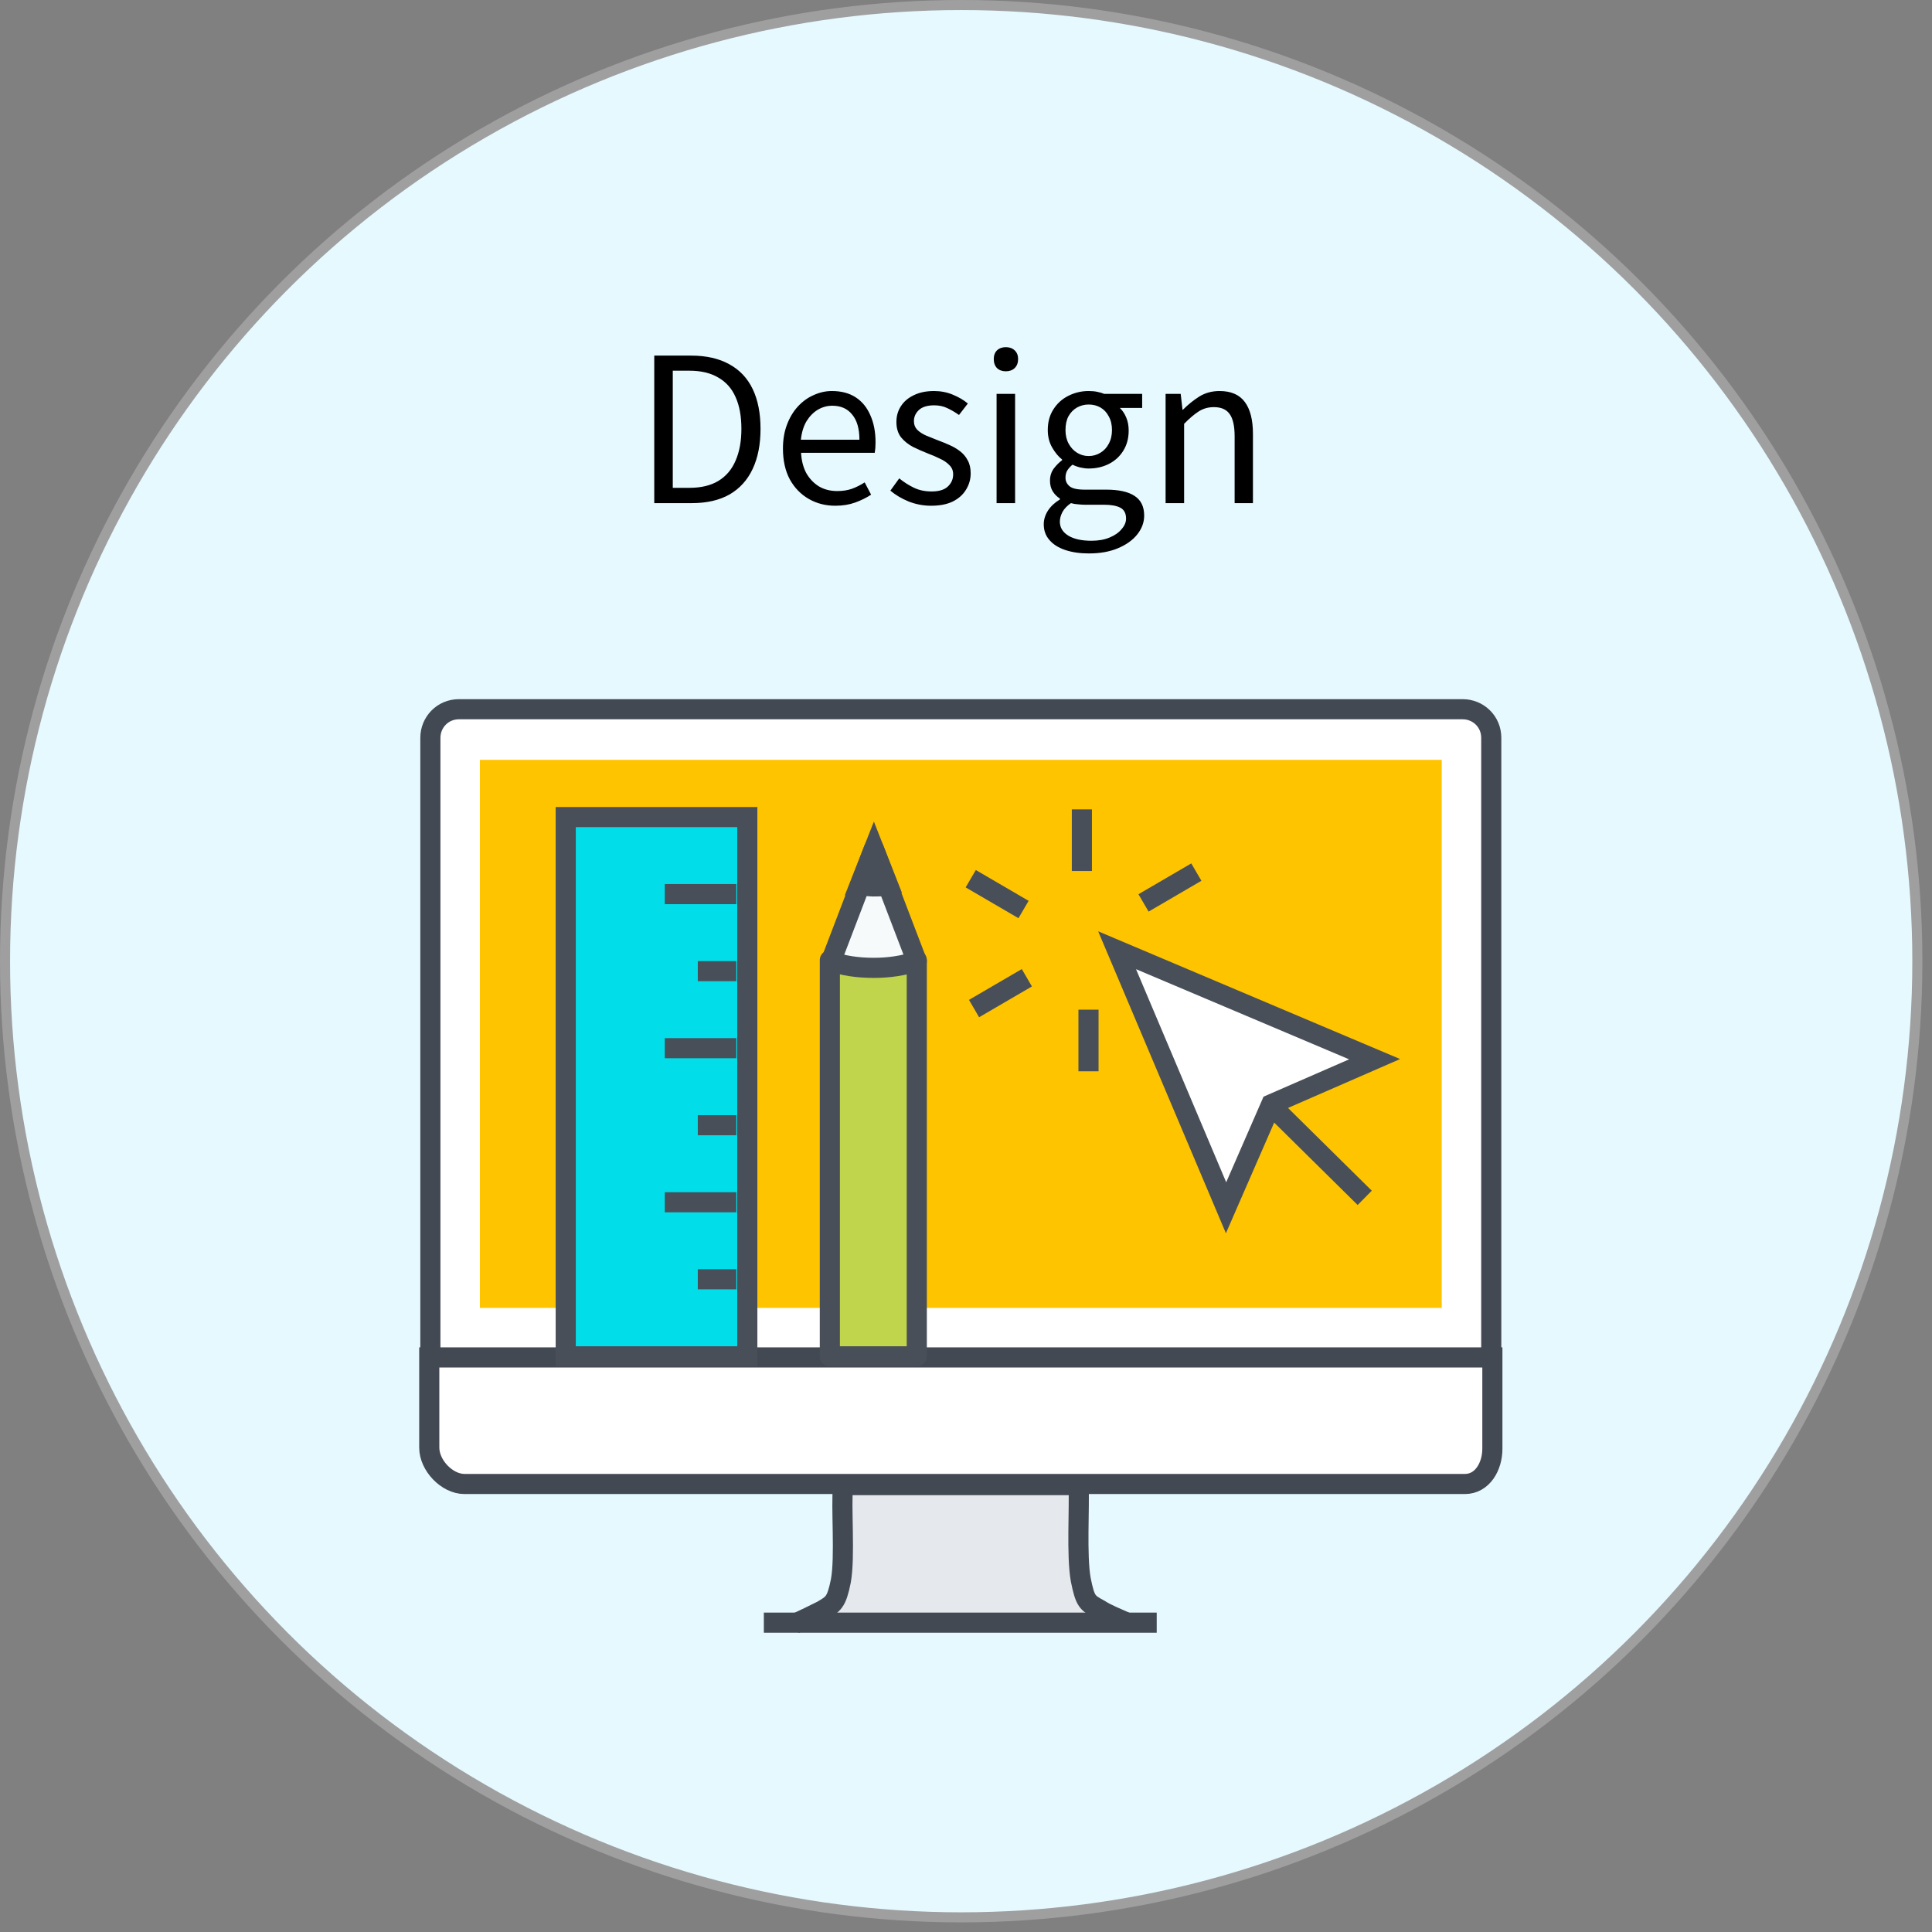 <svg width="192" height="192" viewBox="0 0 192 192" fill="none" xmlns="http://www.w3.org/2000/svg">
<rect x="0" y="0" width="192" height="192" fill="#808080" stroke="none"/>
<circle cx="95.522" cy="95.522" r="95.022" fill="#E6F9FF" stroke="#9F9F9F"/>
<path d="M65.02 50V35.34H68.68C70.187 35.34 71.453 35.627 72.48 36.2C73.507 36.76 74.28 37.58 74.8 38.66C75.32 39.74 75.58 41.06 75.58 42.62C75.58 44.167 75.32 45.493 74.8 46.6C74.28 47.707 73.513 48.553 72.5 49.14C71.487 49.713 70.24 50 68.76 50H65.02ZM66.86 48.48H68.52C69.667 48.48 70.62 48.253 71.38 47.8C72.153 47.333 72.727 46.66 73.1 45.78C73.487 44.9 73.68 43.847 73.68 42.62C73.68 41.367 73.487 40.313 73.1 39.46C72.727 38.607 72.153 37.96 71.38 37.52C70.62 37.067 69.667 36.84 68.52 36.84H66.86V48.48ZM83.01 50.26C82.036 50.26 81.156 50.033 80.37 49.58C79.583 49.127 78.956 48.48 78.49 47.64C78.036 46.787 77.809 45.767 77.809 44.58C77.809 43.687 77.943 42.893 78.21 42.2C78.476 41.493 78.836 40.893 79.29 40.4C79.756 39.893 80.283 39.513 80.87 39.26C81.456 38.993 82.056 38.86 82.669 38.86C83.603 38.86 84.389 39.067 85.029 39.48C85.669 39.893 86.156 40.487 86.49 41.26C86.836 42.02 87.01 42.92 87.01 43.96C87.01 44.16 87.003 44.347 86.99 44.52C86.976 44.693 86.956 44.853 86.93 45H79.609C79.65 45.773 79.823 46.447 80.129 47.02C80.45 47.58 80.87 48.02 81.389 48.34C81.909 48.647 82.516 48.8 83.21 48.8C83.743 48.8 84.223 48.727 84.65 48.58C85.09 48.42 85.516 48.207 85.93 47.94L86.57 49.16C86.103 49.467 85.576 49.727 84.99 49.94C84.403 50.153 83.743 50.26 83.01 50.26ZM79.59 43.7H85.409C85.409 42.607 85.169 41.773 84.689 41.2C84.223 40.613 83.563 40.32 82.71 40.32C82.203 40.32 81.723 40.453 81.269 40.72C80.829 40.987 80.456 41.367 80.15 41.86C79.856 42.353 79.669 42.967 79.59 43.7ZM92.524 50.26C91.764 50.26 91.024 50.12 90.304 49.84C89.597 49.547 88.99 49.187 88.484 48.76L89.364 47.54C89.844 47.927 90.337 48.24 90.844 48.48C91.35 48.72 91.93 48.84 92.584 48.84C93.304 48.84 93.837 48.68 94.184 48.36C94.544 48.027 94.724 47.62 94.724 47.14C94.724 46.767 94.597 46.46 94.344 46.22C94.104 45.967 93.79 45.753 93.404 45.58C93.03 45.393 92.644 45.227 92.244 45.08C91.737 44.88 91.237 44.66 90.744 44.42C90.264 44.167 89.864 43.847 89.544 43.46C89.237 43.06 89.084 42.553 89.084 41.94C89.084 41.353 89.23 40.833 89.524 40.38C89.817 39.913 90.244 39.547 90.804 39.28C91.364 39 92.037 38.86 92.824 38.86C93.49 38.86 94.11 38.98 94.684 39.22C95.27 39.46 95.77 39.753 96.184 40.1L95.304 41.24C94.93 40.973 94.544 40.747 94.144 40.56C93.757 40.373 93.324 40.28 92.844 40.28C92.15 40.28 91.637 40.44 91.304 40.76C90.984 41.067 90.824 41.433 90.824 41.86C90.824 42.193 90.93 42.473 91.144 42.7C91.37 42.927 91.664 43.12 92.024 43.28C92.384 43.427 92.764 43.58 93.164 43.74C93.564 43.887 93.957 44.047 94.344 44.22C94.744 44.393 95.097 44.6 95.404 44.84C95.724 45.08 95.977 45.38 96.164 45.74C96.364 46.087 96.464 46.52 96.464 47.04C96.464 47.627 96.31 48.167 96.004 48.66C95.71 49.153 95.27 49.547 94.684 49.84C94.11 50.12 93.39 50.26 92.524 50.26ZM99.039 50V39.14H100.879V50H99.039ZM99.959 36.9C99.599 36.9 99.306 36.793 99.079 36.58C98.866 36.353 98.759 36.053 98.759 35.68C98.759 35.32 98.866 35.033 99.079 34.82C99.306 34.607 99.599 34.5 99.959 34.5C100.319 34.5 100.613 34.607 100.839 34.82C101.066 35.033 101.179 35.32 101.179 35.68C101.179 36.053 101.066 36.353 100.839 36.58C100.613 36.793 100.319 36.9 99.959 36.9ZM108.207 55C107.327 55 106.547 54.887 105.867 54.66C105.187 54.433 104.66 54.1 104.287 53.66C103.914 53.233 103.727 52.713 103.727 52.1C103.727 51.633 103.867 51.18 104.147 50.74C104.427 50.313 104.82 49.947 105.327 49.64V49.54C105.047 49.367 104.814 49.133 104.627 48.84C104.44 48.547 104.347 48.187 104.347 47.76C104.347 47.307 104.474 46.907 104.727 46.56C104.994 46.213 105.267 45.94 105.547 45.74V45.66C105.187 45.38 104.86 44.987 104.567 44.48C104.274 43.973 104.127 43.393 104.127 42.74C104.127 41.94 104.314 41.253 104.687 40.68C105.06 40.093 105.554 39.647 106.167 39.34C106.794 39.02 107.467 38.86 108.187 38.86C108.507 38.86 108.794 38.887 109.047 38.94C109.314 38.993 109.54 39.06 109.727 39.14H113.507V40.54H111.287C111.554 40.793 111.767 41.113 111.927 41.5C112.087 41.887 112.167 42.313 112.167 42.78C112.167 43.553 111.987 44.227 111.627 44.8C111.28 45.36 110.807 45.793 110.207 46.1C109.607 46.407 108.934 46.56 108.187 46.56C107.934 46.56 107.66 46.527 107.367 46.46C107.087 46.393 106.827 46.3 106.587 46.18C106.387 46.34 106.22 46.52 106.087 46.72C105.954 46.92 105.887 47.173 105.887 47.48C105.887 47.813 106.02 48.093 106.287 48.32C106.554 48.547 107.054 48.66 107.787 48.66H109.927C111.18 48.66 112.12 48.867 112.747 49.28C113.387 49.693 113.707 50.347 113.707 51.24C113.707 51.907 113.48 52.527 113.027 53.1C112.574 53.673 111.934 54.133 111.107 54.48C110.294 54.827 109.327 55 108.207 55ZM108.187 45.32C108.614 45.32 109 45.213 109.347 45C109.707 44.787 109.987 44.487 110.187 44.1C110.4 43.713 110.507 43.26 110.507 42.74C110.507 42.207 110.4 41.753 110.187 41.38C109.987 40.993 109.714 40.7 109.367 40.5C109.02 40.3 108.627 40.2 108.187 40.2C107.774 40.2 107.387 40.3 107.027 40.5C106.68 40.7 106.4 40.987 106.187 41.36C105.987 41.733 105.887 42.193 105.887 42.74C105.887 43.26 105.994 43.713 106.207 44.1C106.42 44.487 106.7 44.787 107.047 45C107.394 45.213 107.774 45.32 108.187 45.32ZM108.467 53.74C109.16 53.74 109.76 53.633 110.267 53.42C110.787 53.207 111.187 52.927 111.467 52.58C111.76 52.247 111.907 51.9 111.907 51.54C111.907 51.02 111.72 50.66 111.347 50.46C110.974 50.26 110.427 50.16 109.707 50.16H107.827C107.627 50.16 107.4 50.147 107.147 50.12C106.907 50.107 106.667 50.067 106.427 50C106.04 50.267 105.76 50.56 105.587 50.88C105.414 51.213 105.327 51.533 105.327 51.84C105.327 52.413 105.6 52.873 106.147 53.22C106.707 53.567 107.48 53.74 108.467 53.74ZM115.836 50V39.14H117.336L117.516 40.72H117.556C118.076 40.2 118.623 39.76 119.196 39.4C119.783 39.04 120.449 38.86 121.196 38.86C122.343 38.86 123.183 39.227 123.716 39.96C124.249 40.68 124.516 41.733 124.516 43.12V50H122.696V43.36C122.696 42.333 122.529 41.593 122.196 41.14C121.876 40.687 121.356 40.46 120.636 40.46C120.076 40.46 119.576 40.6 119.136 40.88C118.696 41.16 118.209 41.573 117.676 42.12V50H115.836Z" fill="black"/>
<path d="M148.2 135.009V73.326C148.2 71.685 146.888 70.482 145.357 70.482H45.613C43.973 70.482 42.77 71.795 42.77 73.326V135.009H148.2Z" fill="white" stroke="#424953" stroke-width="2"/>
<path d="M143.278 75.513H47.69V129.978H143.278V75.513Z" fill="#FFC400"/>
<path d="M42.66 135.009V143.868C42.66 145.618 44.41 147.477 46.16 147.477H145.576C147.325 147.477 148.31 145.727 148.31 143.978V134.9H42.66V135.009Z" fill="white" stroke="#424953" stroke-width="2"/>
<path d="M111.999 161.258C111.015 160.82 109.921 160.383 109.265 159.945C108.062 159.289 107.843 159.18 107.406 156.992C106.968 154.586 107.297 149.774 107.187 147.587H83.782C83.564 149.774 84.001 154.696 83.564 157.102C83.126 159.289 82.798 159.398 81.704 160.055C81.048 160.383 79.954 160.93 78.97 161.367" fill="#E5E8EC"/>
<path d="M111.999 161.258C111.015 160.82 109.921 160.383 109.265 159.945C108.062 159.289 107.843 159.18 107.406 156.992C106.968 154.586 107.297 149.774 107.187 147.587H83.782C83.564 149.774 84.001 154.696 83.564 157.102C83.126 159.289 82.798 159.398 81.704 160.055C81.048 160.383 79.954 160.93 78.97 161.367" stroke="#424953" stroke-width="2"/>
<path d="M75.909 161.258H114.953" stroke="#424953" stroke-width="2"/>
<path d="M91.109 95.418H82.469V134.79H91.109V95.418Z" fill="#C0D44C" stroke="#484F59" stroke-width="2" stroke-miterlimit="10" stroke-linecap="round" stroke-linejoin="round"/>
<path d="M86.844 96.184C88.375 96.184 89.797 95.965 91.109 95.528L86.844 84.372L82.579 95.528C83.782 95.965 85.203 96.184 86.844 96.184Z" fill="#F6FAFB" stroke="#484F59" stroke-width="2" stroke-miterlimit="10" stroke-linecap="round" stroke-linejoin="round"/>
<path d="M85.423 87.981C85.86 87.981 86.298 88.091 86.735 88.091C87.282 88.091 87.72 88.091 88.266 87.981L86.845 84.372L85.423 87.981Z" fill="#FFC400" stroke="#484F59" stroke-width="2" stroke-miterlimit="10"/>
<path d="M74.267 81.2H56.222V134.791H74.267V81.2Z" fill="#01DEE9" stroke="#484F59" stroke-width="2" stroke-miterlimit="10"/>
<path d="M73.174 88.856H66.065" stroke="#484F59" stroke-width="2" stroke-miterlimit="10"/>
<path d="M73.174 96.512H69.346" stroke="#484F59" stroke-width="2" stroke-miterlimit="10"/>
<path d="M73.174 104.167H66.065" stroke="#484F59" stroke-width="2" stroke-miterlimit="10"/>
<path d="M73.174 111.823H69.346" stroke="#484F59" stroke-width="2" stroke-miterlimit="10"/>
<path d="M73.174 119.479H66.065" stroke="#484F59" stroke-width="2" stroke-miterlimit="10"/>
<path d="M73.174 127.135H69.346" stroke="#484F59" stroke-width="2" stroke-miterlimit="10"/>
<path d="M107.516 86.559V80.435" stroke="#484F59" stroke-width="2"/>
<path d="M101.719 90.387L96.47 87.325" stroke="#484F59" stroke-width="2"/>
<path d="M102.048 97.168L96.798 100.23" stroke="#484F59" stroke-width="2"/>
<path d="M108.173 100.34V106.464" stroke="#484F59" stroke-width="2"/>
<path d="M113.969 96.621L119.218 99.683" stroke="#484F59" stroke-width="2"/>
<path d="M113.642 89.731L118.891 86.668" stroke="#484F59" stroke-width="2"/>
<path d="M126.875 110.401L135.624 119.041" stroke="#484F59" stroke-width="2"/>
<path d="M111.016 94.434L136.608 105.261L126.328 109.745L121.844 120.026L111.016 94.434Z" fill="white" stroke="#484F59" stroke-width="2"/>
</svg>
